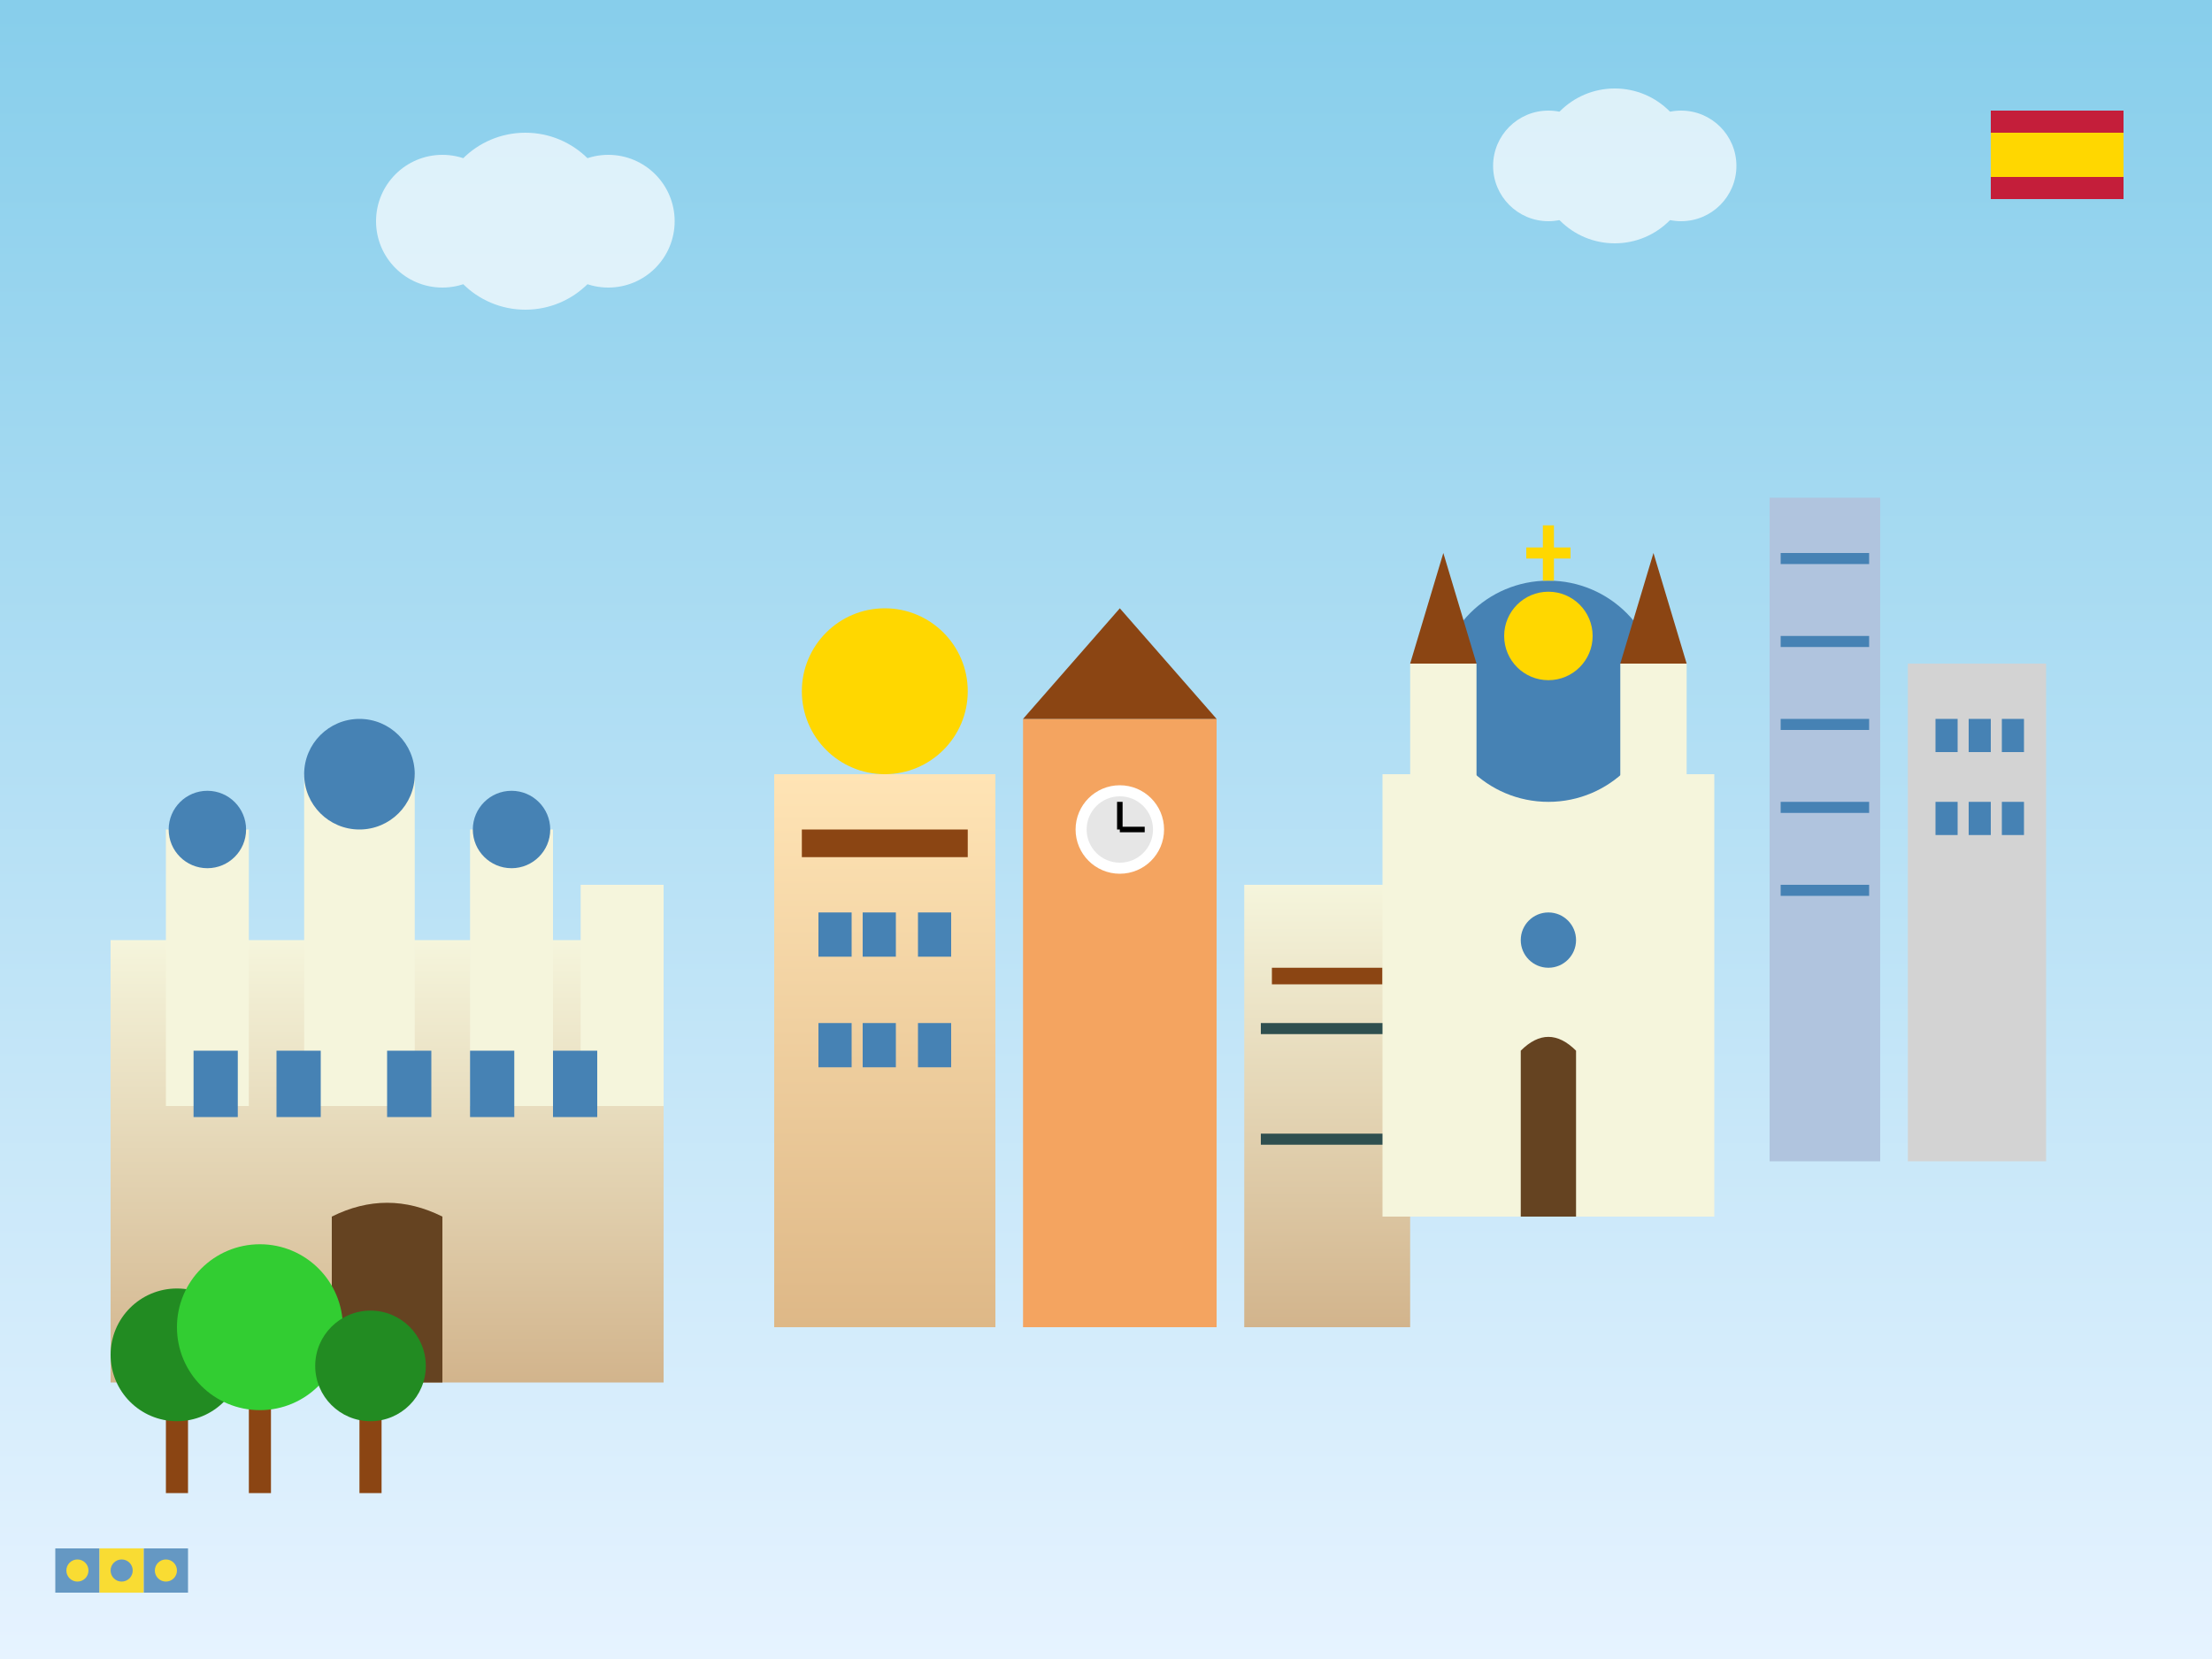 <svg width="400" height="300" viewBox="0 0 400 300" fill="none" xmlns="http://www.w3.org/2000/svg">
  <rect x="0" y="0" width="400" height="300" fill="#333333" stroke="none"/>
  <!-- Sky gradient -->
  <defs>
    <linearGradient id="madridSky" x1="0%" y1="0%" x2="0%" y2="100%">
      <stop offset="0%" style="stop-color:#87CEEB;stop-opacity:1" />
      <stop offset="100%" style="stop-color:#E6F3FF;stop-opacity:1" />
    </linearGradient>
    <linearGradient id="buildingGradient1" x1="0%" y1="0%" x2="0%" y2="100%">
      <stop offset="0%" style="stop-color:#F5F5DC;stop-opacity:1" />
      <stop offset="100%" style="stop-color:#D2B48C;stop-opacity:1" />
    </linearGradient>
    <linearGradient id="buildingGradient2" x1="0%" y1="0%" x2="0%" y2="100%">
      <stop offset="0%" style="stop-color:#FFE4B5;stop-opacity:1" />
      <stop offset="100%" style="stop-color:#DEB887;stop-opacity:1" />
    </linearGradient>
  </defs>
  
  <!-- Sky -->
  <rect width="400" height="300" fill="url(#madridSky)"/>
  
  <!-- Madrid skyline silhouette -->
  <!-- Royal Palace inspired building -->
  <g transform="translate(20, 120)">
    <!-- Main palace structure -->
    <rect x="0" y="50" width="100" height="80" fill="url(#buildingGradient1)"/>
    <!-- Palace towers -->
    <rect x="10" y="30" width="15" height="50" fill="#F5F5DC"/>
    <rect x="35" y="20" width="20" height="60" fill="#F5F5DC"/>
    <rect x="65" y="30" width="15" height="50" fill="#F5F5DC"/>
    <rect x="85" y="40" width="15" height="40" fill="#F5F5DC"/>
    
    <!-- Domes -->
    <circle cx="45" cy="20" r="10" fill="#4682B4"/>
    <circle cx="17.5" cy="30" r="7" fill="#4682B4"/>
    <circle cx="72.5" cy="30" r="7" fill="#4682B4"/>
    
    <!-- Windows -->
    <rect x="15" y="70" width="8" height="12" fill="#4682B4"/>
    <rect x="30" y="70" width="8" height="12" fill="#4682B4"/>
    <rect x="50" y="70" width="8" height="12" fill="#4682B4"/>
    <rect x="65" y="70" width="8" height="12" fill="#4682B4"/>
    <rect x="80" y="70" width="8" height="12" fill="#4682B4"/>
    
    <!-- Main entrance -->
    <path d="M40 130 L40 100 Q50 95 60 100 L60 130 Z" fill="#654321"/>
  </g>
  
  <!-- Gran Vía inspired buildings -->
  <g transform="translate(140, 100)">
    <!-- Building 1 -->
    <rect x="0" y="40" width="40" height="100" fill="url(#buildingGradient2)"/>
    <rect x="5" y="50" width="30" height="5" fill="#8B4513"/>
    <circle cx="20" cy="25" r="15" fill="#FFD700"/>
    <!-- Windows -->
    <rect x="8" y="65" width="6" height="8" fill="#4682B4"/>
    <rect x="16" y="65" width="6" height="8" fill="#4682B4"/>
    <rect x="26" y="65" width="6" height="8" fill="#4682B4"/>
    <rect x="8" y="85" width="6" height="8" fill="#4682B4"/>
    <rect x="16" y="85" width="6" height="8" fill="#4682B4"/>
    <rect x="26" y="85" width="6" height="8" fill="#4682B4"/>
    
    <!-- Building 2 -->
    <rect x="45" y="30" width="35" height="110" fill="#F4A460"/>
    <path d="M45 30 L62.5 10 L80 30 Z" fill="#8B4513"/>
    <!-- Clock -->
    <circle cx="62.5" cy="50" r="8" fill="white"/>
    <circle cx="62.5" cy="50" r="6" fill="#000" opacity="0.1"/>
    <line x1="62.5" y1="50" x2="62.5" y2="45" stroke="#000" stroke-width="1"/>
    <line x1="62.5" y1="50" x2="67" y2="50" stroke="#000" stroke-width="1"/>
    
    <!-- Building 3 -->
    <rect x="85" y="60" width="30" height="80" fill="url(#buildingGradient1)"/>
    <rect x="90" y="75" width="20" height="3" fill="#8B4513"/>
    <!-- Balconies -->
    <rect x="88" y="85" width="24" height="2" fill="#2F4F4F"/>
    <rect x="88" y="105" width="24" height="2" fill="#2F4F4F"/>
  </g>
  
  <!-- Almudena Cathedral inspired -->
  <g transform="translate(250, 80)">
    <!-- Cathedral body -->
    <rect x="0" y="60" width="60" height="80" fill="#F5F5DC"/>
    <!-- Central dome -->
    <circle cx="30" cy="45" r="20" fill="#4682B4"/>
    <circle cx="30" cy="35" r="8" fill="#FFD700"/>
    <!-- Side towers -->
    <rect x="5" y="40" width="12" height="40" fill="#F5F5DC"/>
    <rect x="43" y="40" width="12" height="40" fill="#F5F5DC"/>
    <!-- Spires -->
    <path d="M5 40 L11 20 L17 40 Z" fill="#8B4513"/>
    <path d="M43 40 L49 20 L55 40 Z" fill="#8B4513"/>
    <!-- Cross -->
    <line x1="30" y1="25" x2="30" y2="15" stroke="#FFD700" stroke-width="2"/>
    <line x1="26" y1="20" x2="34" y2="20" stroke="#FFD700" stroke-width="2"/>
    <!-- Main door -->
    <path d="M25 140 L25 110 Q30 105 35 110 L35 140 Z" fill="#654321"/>
    <!-- Rose window -->
    <circle cx="30" cy="90" r="5" fill="#4682B4"/>
  </g>
  
  <!-- Modern Madrid buildings -->
  <g transform="translate(320, 90)">
    <!-- Torre Picasso inspired -->
    <rect x="0" y="0" width="20" height="120" fill="#B0C4DE"/>
    <rect x="2" y="10" width="16" height="2" fill="#4682B4"/>
    <rect x="2" y="25" width="16" height="2" fill="#4682B4"/>
    <rect x="2" y="40" width="16" height="2" fill="#4682B4"/>
    <rect x="2" y="55" width="16" height="2" fill="#4682B4"/>
    <rect x="2" y="70" width="16" height="2" fill="#4682B4"/>
    
    <!-- Another modern building -->
    <rect x="25" y="30" width="25" height="90" fill="#D3D3D3"/>
    <rect x="30" y="40" width="4" height="6" fill="#4682B4"/>
    <rect x="36" y="40" width="4" height="6" fill="#4682B4"/>
    <rect x="42" y="40" width="4" height="6" fill="#4682B4"/>
    <rect x="30" y="55" width="4" height="6" fill="#4682B4"/>
    <rect x="36" y="55" width="4" height="6" fill="#4682B4"/>
    <rect x="42" y="55" width="4" height="6" fill="#4682B4"/>
  </g>
  
  <!-- Retiro Park trees -->
  <g transform="translate(30, 220)">
    <!-- Tree 1 -->
    <rect x="0" y="30" width="4" height="20" fill="#8B4513"/>
    <circle cx="2" cy="25" r="12" fill="#228B22"/>
    
    <!-- Tree 2 -->
    <rect x="15" y="25" width="4" height="25" fill="#8B4513"/>
    <circle cx="17" cy="20" r="15" fill="#32CD32"/>
    
    <!-- Tree 3 -->
    <rect x="35" y="32" width="4" height="18" fill="#8B4513"/>
    <circle cx="37" cy="27" r="10" fill="#228B22"/>
  </g>
  
  <!-- Spanish architectural details -->
  <g transform="translate(10, 280)" opacity="0.8">
    <!-- Decorative tile pattern -->
    <rect x="0" y="0" width="8" height="8" fill="#4682B4"/>
    <circle cx="4" cy="4" r="2" fill="#FFD700"/>
    <rect x="8" y="0" width="8" height="8" fill="#FFD700"/>
    <circle cx="12" cy="4" r="2" fill="#4682B4"/>
    <rect x="16" y="0" width="8" height="8" fill="#4682B4"/>
    <circle cx="20" cy="4" r="2" fill="#FFD700"/>
  </g>
  
  <!-- Clouds -->
  <g fill="white" opacity="0.7">
    <circle cx="80" cy="40" r="12"/>
    <circle cx="95" cy="40" r="16"/>
    <circle cx="110" cy="40" r="12"/>
    
    <circle cx="280" cy="30" r="10"/>
    <circle cx="292" cy="30" r="14"/>
    <circle cx="304" cy="30" r="10"/>
  </g>
  
  <!-- Spanish flag -->
  <g transform="translate(360, 20)">
    <rect x="0" y="0" width="24" height="16" fill="#C41E3A"/>
    <rect x="0" y="4" width="24" height="8" fill="#FFD700"/>
    <rect x="0" y="0" width="24" height="4" fill="#C41E3A"/>
    <rect x="0" y="12" width="24" height="4" fill="#C41E3A"/>
  </g>
</svg>
